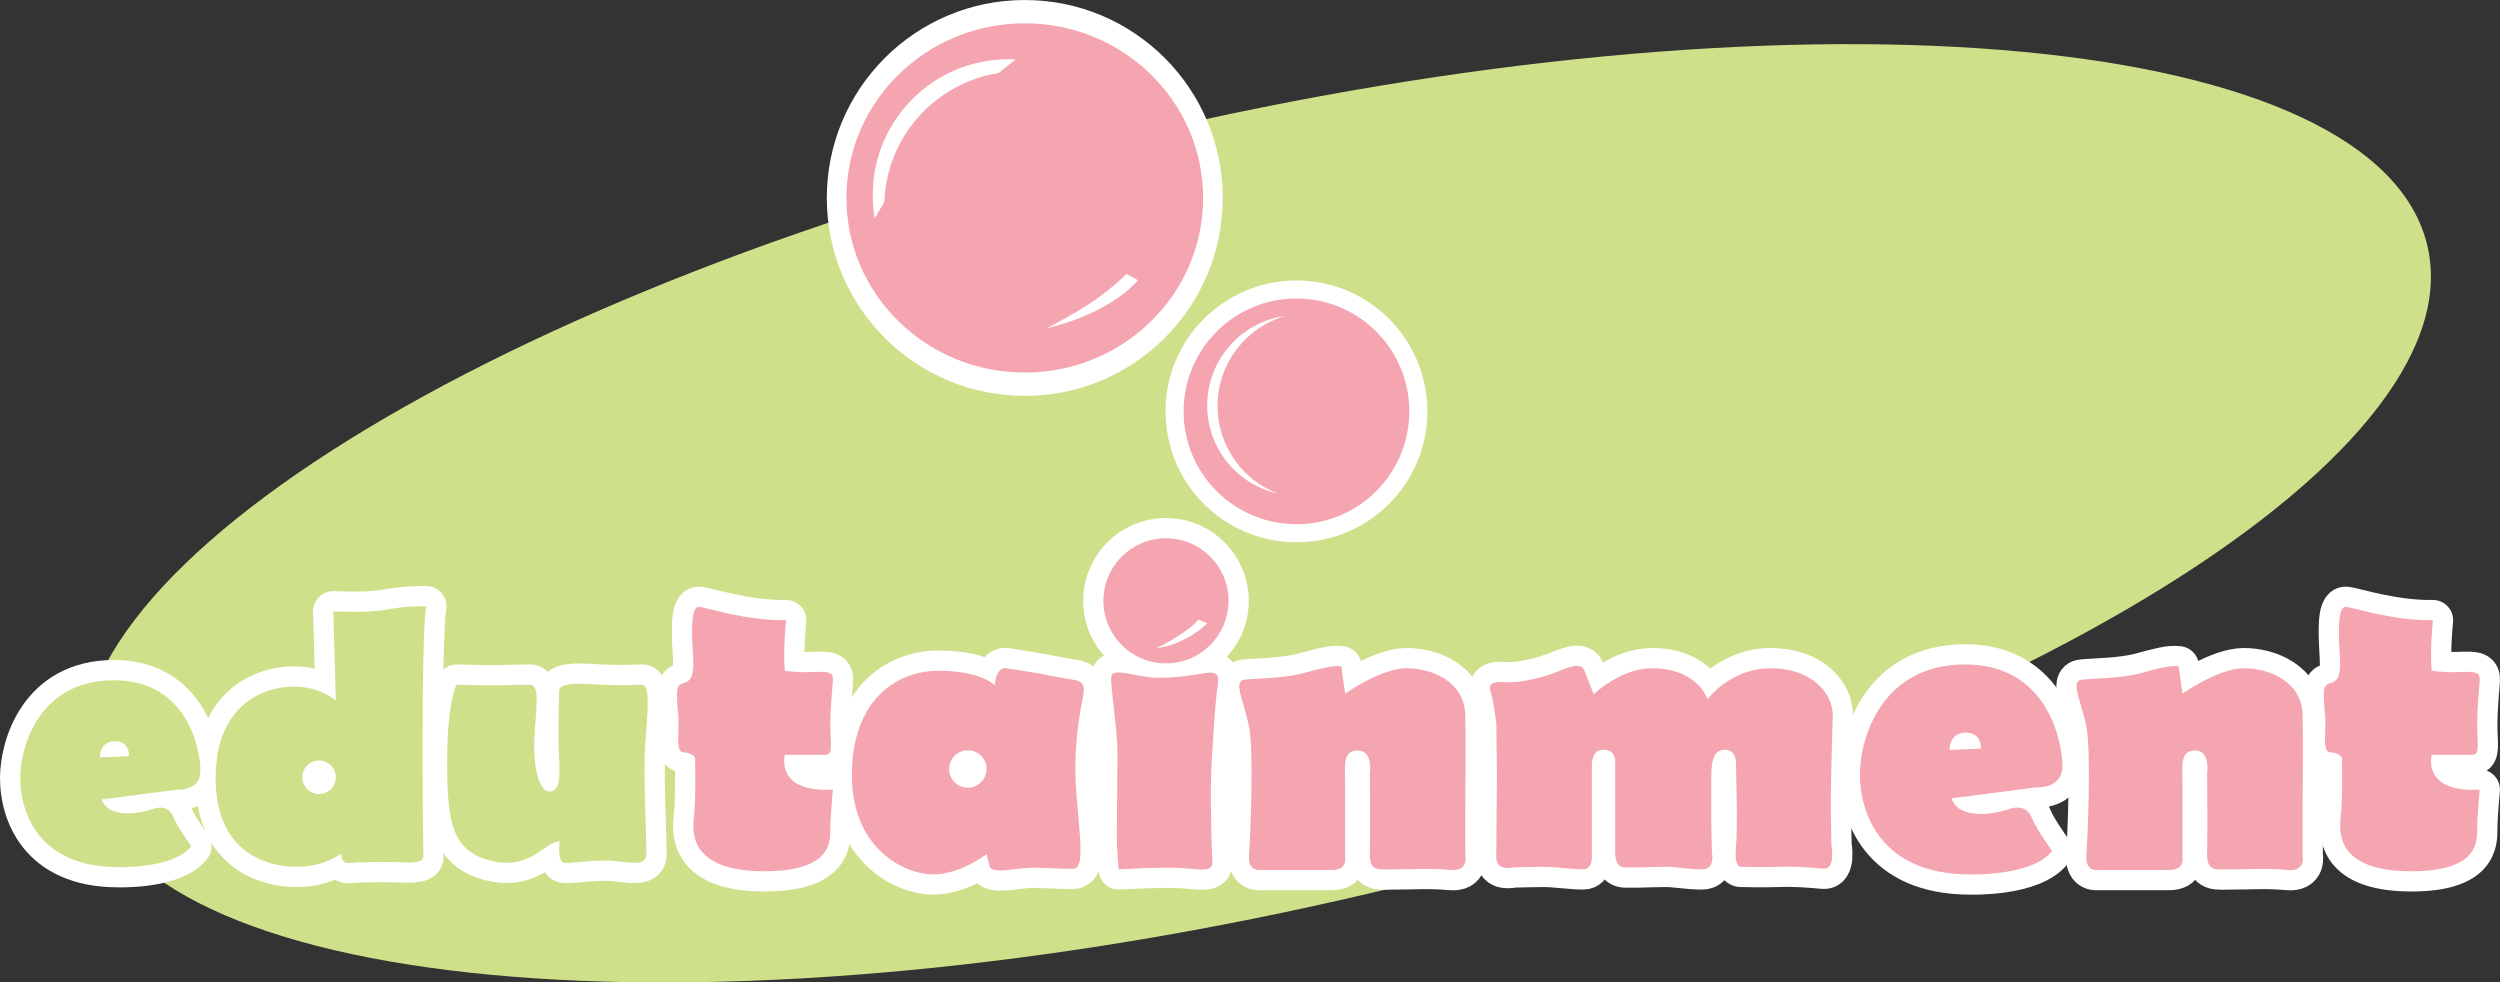 <?xml version="1.0" encoding="UTF-8"?>
<svg xmlns="http://www.w3.org/2000/svg" xmlns:xlink="http://www.w3.org/1999/xlink" width="461.1pt" height="181.2pt" viewBox="0 0 461.1 181.2" version="1.1">
<rect x="0" y="0" width="461.1" height="181.2" fill="#333333" stroke="none"/>
<defs>
<clipPath id="clip1">
  <path d="M 15 8 L 449 8 L 449 181.199 L 15 181.199 Z M 15 8 "/>
</clipPath>
<clipPath id="clip2">
  <path d="M 424 108 L 461.102 108 L 461.102 165 L 424 165 Z M 424 108 "/>
</clipPath>
</defs>
<g id="surface1">
<g clip-path="url(#clip1)" clip-rule="nonzero">
<path style=" stroke:none;fill-rule:nonzero;fill:rgb(80.8%,88.199%,54.099%);fill-opacity:1;" d="M 16.215 145.551 C 4.438 106.902 91.387 52.789 210.426 24.688 C 329.465 -3.41 435.512 5.141 447.289 43.789 C 459.07 82.441 372.117 136.551 253.078 164.652 C 134.039 192.754 27.992 184.199 16.215 145.551 "/>
</g>
<path style="fill:none;stroke-width:74.62;stroke-linecap:round;stroke-linejoin:round;stroke:rgb(100%,100%,100%);stroke-opacity:1;stroke-miterlimit:3.864;" d="M 326.602 355.555 C 326.602 355.555 369.727 352.078 369.727 390.555 C 369.727 429.031 346.406 557.352 209.961 557.352 C 73.477 557.352 37.305 437.195 37.305 376.57 C 37.305 315.906 69.375 212.703 218.086 212.703 C 218.086 212.703 320.195 209.188 352.852 251.18 C 352.852 251.18 326.602 287.898 320.742 303.094 C 314.922 318.25 303.242 327.586 280.508 319.422 C 257.773 311.219 199.453 301.922 187.773 337.469 Z M 326.602 355.555 " transform="matrix(0.1,0,0,-0.1,0,181.2)"/>
<path style="fill:none;stroke-width:74.62;stroke-linecap:round;stroke-linejoin:round;stroke:rgb(100%,100%,100%);stroke-opacity:1;stroke-miterlimit:3.864;" d="M 619.375 520.008 C 619.375 520.008 591.367 545.672 541.211 545.672 C 491.055 545.672 397.734 516.492 397.734 376.57 C 397.734 236.609 495.703 213.25 547.07 213.25 C 598.359 213.25 629.844 237.742 629.844 237.742 C 629.844 237.742 627.539 218.523 645.039 220.281 C 662.539 222 703.945 222.586 724.922 222 C 745.938 221.453 781.484 217.938 780.898 231.922 C 780.312 245.906 775.664 629.656 786.172 693.797 C 786.172 693.797 750 694.969 715 687.977 C 680 680.945 614.688 684.461 614.688 684.461 Z M 619.375 520.008 " transform="matrix(0.1,0,0,-0.1,0,181.2)"/>
<path style="fill:none;stroke-width:74.62;stroke-linecap:round;stroke-linejoin:round;stroke:rgb(100%,100%,100%);stroke-opacity:1;stroke-miterlimit:3.864;" d="M 842.148 549.188 C 842.148 549.188 824.648 520.008 824.648 404.539 C 824.648 289.07 836.328 240.086 908.633 223.758 C 980.938 207.43 1006.602 262.273 1032.266 259.891 C 1032.266 259.891 1026.445 220.281 1042.773 220.281 C 1059.102 220.281 1108.086 227.273 1136.094 223.758 C 1164.102 220.281 1190.898 215.594 1192.07 234.266 C 1193.242 252.938 1186.25 382.391 1189.766 434.852 C 1193.242 487.352 1201.406 550.32 1183.906 549.188 C 1166.406 548.016 1132.578 548.016 1108.086 549.188 C 1083.594 550.32 1031.094 556.141 1031.094 537.508 C 1031.094 518.836 1028.789 455.867 1031.094 417.352 C 1033.438 378.875 1032.266 352.078 1013.594 352.078 C 994.961 352.078 983.281 394.031 985.625 448.875 C 987.969 503.68 997.305 549.188 977.461 549.188 C 957.617 549.188 934.297 548.016 907.461 548.016 C 880.664 548.016 842.148 549.188 842.148 549.188 Z M 842.148 549.188 " transform="matrix(0.1,0,0,-0.1,0,181.2)"/>
<path style="fill:none;stroke-width:74.62;stroke-linecap:round;stroke-linejoin:round;stroke:rgb(100%,100%,100%);stroke-opacity:1;stroke-miterlimit:3.864;" d="M 1447.539 419.695 C 1447.539 419.695 1428.867 349.734 1536.172 355.555 C 1536.172 355.555 1531.484 306.57 1531.484 283.25 C 1531.484 259.93 1533.828 205.086 1410.195 205.086 C 1286.562 205.086 1274.883 262.234 1279.57 301.922 C 1284.219 341.57 1281.875 415.047 1281.875 415.047 C 1281.875 415.047 1274.883 424.383 1260.898 424.383 C 1246.875 424.383 1251.562 453.523 1251.562 479.188 C 1251.562 504.852 1242.227 545.672 1256.211 550.359 C 1270.234 555.008 1280.703 557.352 1278.398 598.172 C 1276.055 638.992 1272.578 694.969 1290.039 692.625 C 1307.539 690.32 1377.539 666.961 1449.844 668.133 C 1449.844 668.133 1444.023 612.156 1447.539 574.812 C 1447.539 574.812 1468.516 571.336 1498.867 572.469 C 1529.18 573.68 1537.344 572.469 1536.172 556.18 C 1535.039 539.852 1531.484 507.195 1531.484 473.367 C 1531.484 439.539 1537.344 419.695 1522.188 419.695 Z M 1447.539 419.695 " transform="matrix(0.1,0,0,-0.1,0,181.2)"/>
<path style="fill:none;stroke-width:74.62;stroke-linecap:round;stroke-linejoin:round;stroke:rgb(100%,100%,100%);stroke-opacity:1;stroke-miterlimit:3.864;" d="M 1819.609 236.609 C 1819.609 236.609 1771.797 199.266 1720.469 199.266 C 1669.141 199.266 1571.172 245.945 1571.172 382.391 C 1571.172 518.836 1651.641 574.812 1730.977 574.812 C 1810.273 574.812 1834.805 548.016 1834.805 548.016 C 1834.805 548.016 1835.938 582.977 1856.953 579.5 C 1877.969 575.984 1917.578 570.164 1951.445 563.172 C 1985.234 556.18 2003.906 560.828 1998.086 530.516 C 1992.266 500.164 2002.734 441.844 2006.25 368.406 C 2009.727 294.93 2003.906 210.945 1980.586 209.773 C 1957.266 208.602 1918.789 213.25 1890.781 210.945 C 1862.773 208.602 1824.297 199.266 1824.297 217.938 Z M 1819.609 236.609 " transform="matrix(0.1,0,0,-0.1,0,181.2)"/>
<path style="fill:none;stroke-width:74.62;stroke-linecap:round;stroke-linejoin:round;stroke:rgb(100%,100%,100%);stroke-opacity:1;stroke-miterlimit:3.864;" d="M 2063.398 208.602 C 2063.398 208.602 2145.078 213.25 2180.039 210.945 C 2215.039 208.602 2237.188 202.781 2236.016 222.586 C 2234.883 242.43 2241.875 349.734 2245.352 408.016 C 2248.867 466.336 2241.875 520.008 2245.352 543.328 C 2248.867 566.648 2247.695 574.812 2219.688 570.164 C 2191.719 565.477 2170.703 562 2134.57 562 C 2098.398 562 2050.586 582.977 2049.414 563.172 C 2048.242 543.328 2061.055 464.031 2061.055 426.688 C 2061.055 389.383 2059.883 310.047 2059.883 273.914 C 2059.883 237.742 2063.398 208.602 2063.398 208.602 Z M 2063.398 208.602 " transform="matrix(0.1,0,0,-0.1,0,181.2)"/>
<path style="fill:none;stroke-width:74.62;stroke-linecap:round;stroke-linejoin:round;stroke:rgb(100%,100%,100%);stroke-opacity:1;stroke-miterlimit:3.864;" d="M 2374.844 207.43 L 2325.859 207.43 C 2325.859 207.43 2301.367 202.781 2303.672 234.266 C 2306.016 265.75 2313.008 425.555 2303.672 472.195 C 2294.336 518.836 2273.359 556.18 2295.508 558.484 C 2317.695 560.828 2367.852 560.828 2402.852 570.164 C 2437.812 579.5 2457.656 585.32 2473.984 582.977 L 2480.977 532.82 C 2480.977 532.82 2547.461 579.5 2594.141 579.5 C 2640.781 579.5 2701.445 555.008 2702.617 493.172 C 2703.789 431.375 2702.617 366.062 2702.617 324.07 L 2702.617 234.266 C 2702.617 234.266 2709.609 203.953 2674.609 207.43 C 2639.609 210.945 2606.953 208.602 2574.297 208.602 C 2541.641 208.602 2525.312 202.781 2526.484 240.086 C 2527.656 277.43 2526.484 383.562 2526.484 383.562 C 2526.484 383.562 2533.477 427.859 2504.297 427.859 C 2475.156 427.859 2480.977 396.375 2480.977 367.234 L 2480.977 229.578 C 2480.977 229.578 2485.664 207.43 2456.484 207.43 Z M 2374.844 207.43 " transform="matrix(0.1,0,0,-0.1,0,181.2)"/>
<path style="fill:none;stroke-width:74.62;stroke-linecap:round;stroke-linejoin:round;stroke:rgb(100%,100%,100%);stroke-opacity:1;stroke-miterlimit:3.864;" d="M 2759.766 478.016 C 2759.766 478.016 2755.078 517.664 2750.43 531.688 C 2745.781 545.672 2745.781 556.141 2774.922 553.836 C 2804.102 551.492 2848.398 563.172 2874.062 573.641 C 2899.727 584.148 2917.227 589.969 2923.047 573.641 C 2928.906 557.352 2939.375 531.688 2939.375 531.688 C 2939.375 531.688 2989.531 579.5 3046.719 579.5 C 3103.867 579.5 3137.695 552.664 3149.336 522.352 C 3149.336 522.352 3191.328 579.5 3265.977 579.5 C 3340.625 579.5 3381.484 534.031 3380.312 490.867 C 3379.141 447.703 3376.797 376.57 3376.797 334.578 C 3376.797 292.586 3377.969 252.938 3377.969 252.938 C 3377.969 252.938 3386.133 207.43 3362.812 209.773 C 3339.492 212.117 3306.797 214.422 3279.961 213.25 C 3253.164 212.117 3211.172 213.25 3211.172 213.25 C 3211.172 213.25 3198.32 210.945 3201.836 248.25 C 3205.352 285.594 3201.836 399.891 3201.836 399.891 C 3201.836 399.891 3205.352 429.031 3180.859 429.031 C 3156.328 429.031 3156.328 397.547 3156.328 374.227 L 3156.328 290.242 L 3157.5 238.914 C 3157.5 238.914 3164.492 208.602 3138.867 208.602 C 3113.203 208.602 3091.016 213.25 3072.383 213.25 C 3053.711 213.25 3023.359 212.117 3023.359 212.117 L 2997.695 212.117 C 2997.695 212.117 2979.062 209.773 2979.062 237.781 L 2979.062 405.711 C 2979.062 405.711 2981.367 429.031 2958.047 429.031 C 2934.727 429.031 2935.898 405.711 2935.898 389.383 L 2935.898 235.438 C 2935.898 235.438 2939.375 208.602 2919.531 208.602 C 2899.727 208.602 2867.07 213.25 2847.227 213.25 C 2827.422 213.25 2791.25 212.117 2791.25 212.117 C 2791.25 212.117 2759.766 203.953 2759.766 230.75 C 2759.766 257.586 2760.938 381.219 2760.938 381.219 Z M 2759.766 478.016 " transform="matrix(0.1,0,0,-0.1,0,181.2)"/>
<path style="fill:none;stroke-width:74.62;stroke-linecap:round;stroke-linejoin:round;stroke:rgb(100%,100%,100%);stroke-opacity:1;stroke-miterlimit:3.864;" d="M 3755.391 359.812 C 3755.391 359.812 3803.906 355.867 3803.906 399.109 C 3803.906 442.352 3777.695 586.492 3624.375 586.492 C 3471.016 586.492 3430.391 451.531 3430.391 383.367 C 3430.391 315.242 3466.445 199.266 3633.516 199.266 C 3633.516 199.266 3748.203 195.359 3784.883 242.508 C 3784.883 242.508 3755.391 283.797 3748.867 300.828 C 3742.305 317.859 3729.219 328.328 3703.633 319.188 C 3678.086 310.008 3612.578 299.5 3599.453 339.5 Z M 3755.391 359.812 " transform="matrix(0.1,0,0,-0.1,0,181.2)"/>
<path style="fill:none;stroke-width:74.62;stroke-linecap:round;stroke-linejoin:round;stroke:rgb(100%,100%,100%);stroke-opacity:1;stroke-miterlimit:3.864;" d="M 3919.18 207.43 L 3870.195 207.43 C 3870.195 207.43 3845.703 202.781 3848.047 234.266 C 3850.391 265.75 3857.344 425.555 3848.047 472.195 C 3838.711 518.836 3817.695 556.18 3839.844 558.484 C 3862.031 560.828 3912.188 560.828 3947.188 570.164 C 3982.188 579.5 4001.992 585.32 4018.359 582.977 L 4025.352 532.82 C 4025.352 532.82 4091.836 579.5 4138.477 579.5 C 4185.156 579.5 4245.781 555.008 4246.953 493.172 C 4248.125 431.375 4246.953 366.062 4246.953 324.07 L 4246.953 234.266 C 4246.953 234.266 4253.945 203.953 4218.945 207.43 C 4183.984 210.945 4151.328 208.602 4118.633 208.602 C 4085.977 208.602 4069.648 202.781 4070.82 240.086 C 4071.992 277.43 4070.82 383.562 4070.82 383.562 C 4070.82 383.562 4077.812 427.859 4048.672 427.859 C 4019.492 427.859 4025.352 396.375 4025.352 367.234 L 4025.352 229.578 C 4025.352 229.578 4030 207.43 4000.859 207.43 Z M 3919.18 207.43 " transform="matrix(0.1,0,0,-0.1,0,181.2)"/>
<g clip-path="url(#clip2)" clip-rule="nonzero">
<path style="fill:none;stroke-width:74.62;stroke-linecap:round;stroke-linejoin:round;stroke:rgb(100%,100%,100%);stroke-opacity:1;stroke-miterlimit:3.864;" d="M 4484.922 419.695 C 4484.922 419.695 4466.25 349.734 4573.555 355.555 C 4573.555 355.555 4568.906 306.57 4568.906 283.25 C 4568.906 259.93 4571.211 205.086 4447.578 205.086 C 4323.945 205.086 4312.266 262.234 4316.953 301.922 C 4321.602 341.57 4319.297 415.047 4319.297 415.047 C 4319.297 415.047 4312.266 424.383 4298.281 424.383 C 4284.297 424.383 4288.945 453.523 4288.945 479.188 C 4288.945 504.852 4279.609 545.672 4293.633 550.359 C 4307.617 555.008 4318.125 557.352 4315.781 598.172 C 4313.438 638.992 4309.961 694.969 4327.461 692.625 C 4344.922 690.32 4414.922 666.961 4487.227 668.133 C 4487.227 668.133 4481.406 612.156 4484.922 574.812 C 4484.922 574.812 4505.898 571.336 4536.25 572.469 C 4566.562 573.68 4574.727 572.469 4573.555 556.18 C 4572.383 539.852 4568.906 507.195 4568.906 473.367 C 4568.906 439.539 4574.727 419.695 4559.57 419.695 Z M 4484.922 419.695 " transform="matrix(0.1,0,0,-0.1,0,181.2)"/>
</g>
<path style="fill:none;stroke-width:74.62;stroke-linecap:round;stroke-linejoin:round;stroke:rgb(100%,100%,100%);stroke-opacity:1;stroke-miterlimit:3.864;" d="M 2035.117 703.836 C 2035.117 767.547 2086.797 819.227 2150.508 819.227 C 2214.258 819.227 2265.898 767.547 2265.898 703.836 C 2265.898 640.125 2214.258 588.445 2150.508 588.445 C 2086.797 588.445 2035.117 640.125 2035.117 703.836 Z M 2035.117 703.836 " transform="matrix(0.1,0,0,-0.1,0,181.2)"/>
<path style=" stroke:none;fill-rule:evenodd;fill:rgb(80.8%,88.199%,54.099%);fill-opacity:1;" d="M 32.66 145.645 C 32.66 145.645 36.973 145.992 36.973 142.145 C 36.973 138.297 34.641 125.465 20.996 125.465 C 7.348 125.465 3.73 137.48 3.73 143.543 C 3.73 149.609 6.938 159.93 21.809 159.93 C 21.809 159.93 32.02 160.281 35.285 156.082 C 35.285 156.082 32.66 152.41 32.074 150.891 C 31.492 149.375 30.324 148.441 28.051 149.258 C 25.777 150.078 19.945 151.008 18.777 147.453 "/>
<path style=" stroke:none;fill-rule:evenodd;fill:rgb(80.8%,88.199%,54.099%);fill-opacity:1;" d="M 61.938 129.199 C 61.938 129.199 59.137 126.633 54.121 126.633 C 49.105 126.633 39.773 129.551 39.773 143.543 C 39.773 157.539 49.57 159.875 54.707 159.875 C 59.836 159.875 62.984 157.426 62.984 157.426 C 62.984 157.426 62.754 159.348 64.504 159.172 C 66.254 159 70.395 158.941 72.492 159 C 74.594 159.055 78.148 159.406 78.09 158.008 C 78.031 156.609 77.566 118.234 78.617 111.82 C 78.617 111.82 75 111.703 71.5 112.402 C 68 113.105 61.469 112.754 61.469 112.754 "/>
<path style=" stroke:none;fill-rule:evenodd;fill:rgb(80.8%,88.199%,54.099%);fill-opacity:1;" d="M 84.215 126.281 C 84.215 126.281 82.465 129.199 82.465 140.746 C 82.465 152.293 83.633 157.191 90.863 158.824 C 98.094 160.457 100.66 154.973 103.227 155.211 C 103.227 155.211 102.645 159.172 104.277 159.172 C 105.91 159.172 110.809 158.473 113.609 158.824 C 116.41 159.172 119.09 159.641 119.207 157.773 C 119.324 155.906 118.625 142.961 118.977 137.715 C 119.324 132.465 120.141 126.168 118.391 126.281 C 116.641 126.398 113.258 126.398 110.809 126.281 C 108.359 126.168 103.109 125.586 103.109 127.449 C 103.109 129.316 102.879 135.613 103.109 139.465 C 103.344 143.312 103.227 145.992 101.359 145.992 C 99.496 145.992 98.328 141.797 98.562 136.312 C 98.797 130.832 99.73 126.281 97.746 126.281 C 95.762 126.281 93.43 126.398 90.746 126.398 C 88.066 126.398 84.215 126.281 84.215 126.281 "/>
<path style=" stroke:none;fill-rule:evenodd;fill:rgb(95.699%,64.699%,68.999%);fill-opacity:1;" d="M 144.754 139.23 C 144.754 139.23 142.887 146.227 153.617 145.645 C 153.617 145.645 153.148 150.543 153.148 152.875 C 153.148 155.207 153.383 160.691 141.02 160.691 C 128.656 160.691 127.488 154.977 127.957 151.008 C 128.422 147.043 128.188 139.695 128.188 139.695 C 128.188 139.695 127.488 138.762 126.09 138.762 C 124.688 138.762 125.156 135.848 125.156 133.281 C 125.156 130.715 124.223 126.633 125.621 126.164 C 127.023 125.699 128.07 125.465 127.84 121.383 C 127.605 117.301 127.258 111.703 129.004 111.938 C 130.754 112.168 137.754 114.504 144.984 114.387 C 144.984 114.387 144.402 119.984 144.754 123.719 C 144.754 123.719 146.852 124.066 149.887 123.953 C 152.918 123.832 153.734 123.953 153.617 125.582 C 153.504 127.215 153.148 130.48 153.148 133.863 C 153.148 137.246 153.734 139.23 152.219 139.23 "/>
<path style=" stroke:none;fill-rule:evenodd;fill:rgb(95.699%,64.699%,68.999%);fill-opacity:1;" d="M 181.961 157.539 C 181.961 157.539 177.18 161.273 172.047 161.273 C 166.914 161.273 157.117 156.605 157.117 142.961 C 157.117 129.316 165.164 123.719 173.098 123.719 C 181.027 123.719 183.48 126.398 183.48 126.398 C 183.48 126.398 183.594 122.902 185.695 123.25 C 187.797 123.602 191.758 124.184 195.145 124.883 C 198.523 125.582 200.391 125.117 199.809 128.148 C 199.227 131.184 198.059 137.016 198.41 144.359 C 198.758 151.707 200.391 160.105 198.059 160.223 C 195.727 160.34 191.879 159.875 189.078 160.105 C 186.277 160.34 182.43 161.273 182.43 159.406 "/>
<path style=" stroke:none;fill-rule:evenodd;fill:rgb(95.699%,64.699%,68.999%);fill-opacity:1;" d="M 206.34 160.34 C 206.34 160.34 214.508 159.875 218.004 160.105 C 221.504 160.34 223.719 160.922 223.602 158.941 C 223.488 156.957 223.137 146.227 223.488 140.398 C 223.836 134.566 224.188 129.199 224.535 126.867 C 224.887 124.535 224.77 123.719 221.969 124.184 C 219.172 124.652 217.07 125 213.457 125 C 209.84 125 205.059 122.902 204.941 124.883 C 204.824 126.867 206.105 134.797 206.105 138.531 C 206.105 142.262 205.988 150.195 205.988 153.809 C 205.988 157.426 206.34 160.34 206.34 160.34 "/>
<path style=" stroke:none;fill-rule:evenodd;fill:rgb(95.699%,64.699%,68.999%);fill-opacity:1;" d="M 237.484 160.457 L 232.586 160.457 C 232.586 160.457 230.137 160.922 230.367 157.773 C 230.602 154.625 231.301 138.645 230.367 133.98 C 229.434 129.316 227.336 125.582 229.551 125.352 C 231.77 125.117 236.785 125.117 240.285 124.184 C 243.781 123.25 245.766 122.668 247.398 122.902 L 248.098 127.918 C 248.098 127.918 254.746 123.25 259.414 123.25 C 264.078 123.25 270.145 125.699 270.262 131.883 C 270.379 138.062 270.262 144.594 270.262 148.793 L 270.262 157.773 C 270.262 157.773 270.961 160.805 267.461 160.457 C 263.961 160.105 260.695 160.34 257.43 160.34 C 254.164 160.34 252.531 160.922 252.648 157.191 C 252.766 153.457 252.648 142.844 252.648 142.844 C 252.648 142.844 253.348 138.414 250.43 138.414 C 247.516 138.414 248.098 141.562 248.098 144.477 L 248.098 158.242 C 248.098 158.242 248.566 160.457 245.648 160.457 "/>
<path style=" stroke:none;fill-rule:evenodd;fill:rgb(95.699%,64.699%,68.999%);fill-opacity:1;" d="M 275.977 133.398 C 275.977 133.398 275.508 129.434 275.043 128.031 C 274.578 126.633 274.578 125.586 277.492 125.816 C 280.41 126.051 284.84 124.883 287.406 123.836 C 289.973 122.785 291.723 122.203 292.305 123.836 C 292.891 125.465 293.938 128.031 293.938 128.031 C 293.938 128.031 298.953 123.25 304.672 123.25 C 310.387 123.25 313.77 125.934 314.934 128.965 C 314.934 128.965 319.133 123.25 326.598 123.25 C 334.062 123.25 338.148 127.797 338.031 132.113 C 337.914 136.43 337.68 143.543 337.68 147.742 C 337.68 151.941 337.797 155.906 337.797 155.906 C 337.797 155.906 338.613 160.457 336.281 160.223 C 333.949 159.988 330.68 159.758 327.996 159.875 C 325.316 159.988 321.117 159.875 321.117 159.875 C 321.117 159.875 319.832 160.105 320.184 156.375 C 320.535 152.641 320.184 141.211 320.184 141.211 C 320.184 141.211 320.535 138.297 318.086 138.297 C 315.633 138.297 315.633 141.445 315.633 143.777 L 315.633 152.176 L 315.75 157.309 C 315.75 157.309 316.449 160.34 313.887 160.34 C 311.32 160.34 309.102 159.875 307.238 159.875 C 305.371 159.875 302.336 159.988 302.336 159.988 L 299.77 159.988 C 299.77 159.988 297.906 160.223 297.906 157.422 L 297.906 140.629 C 297.906 140.629 298.137 138.297 295.805 138.297 C 293.473 138.297 293.59 140.629 293.59 142.262 L 293.59 157.656 C 293.59 157.656 293.938 160.34 291.953 160.34 C 289.973 160.34 286.707 159.875 284.723 159.875 C 282.742 159.875 279.125 159.988 279.125 159.988 C 279.125 159.988 275.977 160.805 275.977 158.125 C 275.977 155.441 276.094 143.078 276.094 143.078 "/>
<path style=" stroke:none;fill-rule:evenodd;fill:rgb(95.699%,64.699%,68.999%);fill-opacity:1;" d="M 375.539 145.219 C 375.539 145.219 380.391 145.613 380.391 141.289 C 380.391 136.965 377.77 122.551 362.438 122.551 C 347.102 122.551 343.039 136.047 343.039 142.863 C 343.039 149.676 346.645 161.273 363.352 161.273 C 363.352 161.273 374.82 161.664 378.488 156.949 C 378.488 156.949 375.539 152.82 374.887 151.117 C 374.23 149.414 372.922 148.367 370.363 149.281 C 367.809 150.199 361.258 151.25 359.945 147.25 "/>
<path style=" stroke:none;fill-rule:evenodd;fill:rgb(95.699%,64.699%,68.999%);fill-opacity:1;" d="M 391.918 160.457 L 387.02 160.457 C 387.02 160.457 384.57 160.922 384.805 157.773 C 385.039 154.625 385.734 138.645 384.805 133.98 C 383.871 129.316 381.77 125.582 383.984 125.352 C 386.203 125.117 391.219 125.117 394.719 124.184 C 398.219 123.25 400.199 122.668 401.836 122.902 L 402.535 127.918 C 402.535 127.918 409.184 123.25 413.848 123.25 C 418.516 123.25 424.578 125.699 424.695 131.883 C 424.812 138.062 424.695 144.594 424.695 148.793 L 424.695 157.773 C 424.695 157.773 425.395 160.805 421.895 160.457 C 418.398 160.105 415.133 160.34 411.863 160.34 C 408.598 160.34 406.965 160.922 407.082 157.191 C 407.199 153.457 407.082 142.844 407.082 142.844 C 407.082 142.844 407.781 138.414 404.867 138.414 C 401.949 138.414 402.535 141.562 402.535 144.477 L 402.535 158.242 C 402.535 158.242 403 160.457 400.086 160.457 "/>
<path style=" stroke:none;fill-rule:evenodd;fill:rgb(95.699%,64.699%,68.999%);fill-opacity:1;" d="M 448.492 139.23 C 448.492 139.23 446.625 146.227 457.355 145.645 C 457.355 145.645 456.891 150.543 456.891 152.875 C 456.891 155.207 457.121 160.691 444.758 160.691 C 432.395 160.691 431.227 154.977 431.695 151.008 C 432.16 147.043 431.93 139.695 431.93 139.695 C 431.93 139.695 431.227 138.762 429.828 138.762 C 428.43 138.762 428.895 135.848 428.895 133.281 C 428.895 130.715 427.961 126.633 429.363 126.164 C 430.762 125.699 431.812 125.465 431.578 121.383 C 431.344 117.301 430.996 111.703 432.746 111.938 C 434.492 112.168 441.492 114.504 448.723 114.387 C 448.723 114.387 448.141 119.984 448.492 123.719 C 448.492 123.719 450.59 124.066 453.625 123.953 C 456.656 123.832 457.473 123.953 457.355 125.582 C 457.238 127.215 456.891 130.48 456.891 133.863 C 456.891 137.246 457.473 139.23 455.957 139.23 "/>
<path style=" stroke:none;fill-rule:nonzero;fill:rgb(100%,100%,100%);fill-opacity:1;" d="M 55.754 143.371 C 55.754 141.664 57.137 140.277 58.844 140.277 C 60.551 140.277 61.938 141.664 61.938 143.371 C 61.938 145.078 60.551 146.461 58.844 146.461 C 57.137 146.461 55.754 145.078 55.754 143.371 "/>
<path style=" stroke:none;fill-rule:evenodd;fill:rgb(100%,100%,100%);fill-opacity:1;" d="M 18.43 139.695 C 18.43 139.695 18.312 136.723 21.168 136.723 C 24.027 136.723 23.793 139.465 23.793 139.465 "/>
<path style=" stroke:none;fill-rule:evenodd;fill:rgb(100%,100%,100%);fill-opacity:1;" d="M 175.059 141.828 C 175.059 139.922 176.605 138.379 178.512 138.379 C 180.414 138.379 181.961 139.922 181.961 141.828 C 181.961 143.734 180.414 145.277 178.512 145.277 C 176.605 145.277 175.059 143.734 175.059 141.828 "/>
<path style=" stroke:none;fill-rule:evenodd;fill:rgb(100%,100%,100%);fill-opacity:1;" d="M 359.582 138.324 C 359.582 138.324 359.457 135.125 362.535 135.125 C 365.609 135.125 365.359 138.074 365.359 138.074 "/>
<path style=" stroke:none;fill-rule:nonzero;fill:rgb(95.699%,64.699%,68.999%);fill-opacity:1;" d="M 203.512 110.816 C 203.512 104.445 208.68 99.277 215.051 99.277 C 221.426 99.277 226.59 104.445 226.59 110.816 C 226.59 117.188 221.426 122.355 215.051 122.355 C 208.68 122.355 203.512 117.188 203.512 110.816 "/>
<path style=" stroke:none;fill-rule:evenodd;fill:rgb(100%,100%,100%);fill-opacity:1;" d="M 213.34 119.52 C 213.34 119.52 218.004 119.285 222.672 114.969 L 221.035 114.27 C 221.035 114.27 220.34 115.32 217.656 117.07 C 214.973 118.82 213.34 119.52 213.34 119.52 "/>
<path style=" stroke:none;fill-rule:nonzero;fill:rgb(100%,100%,100%);fill-opacity:1;" d="M 214.973 75.871 C 214.973 62.539 225.781 51.73 239.117 51.73 C 252.453 51.73 263.262 62.539 263.262 75.871 C 263.262 89.207 252.453 100.016 239.117 100.016 C 225.781 100.016 214.973 89.207 214.973 75.871 "/>
<path style=" stroke:none;fill-rule:nonzero;fill:rgb(95.699%,64.699%,68.999%);fill-opacity:1;" d="M 218.305 75.871 C 218.305 64.379 227.621 55.059 239.117 55.059 C 250.613 55.059 259.93 64.379 259.93 75.871 C 259.93 87.367 250.613 96.684 239.117 96.684 C 227.621 96.684 218.305 87.367 218.305 75.871 "/>
<path style=" stroke:none;fill-rule:nonzero;fill:rgb(100%,100%,100%);fill-opacity:1;" d="M 222.656 74.781 C 222.656 66.371 228.887 59.414 236.984 58.281 C 229.805 60.387 224.562 67.023 224.562 74.883 C 224.562 82.258 229.18 88.555 235.68 91.043 C 228.227 89.383 222.656 82.734 222.656 74.781 "/>
<path style=" stroke:none;fill-rule:nonzero;fill:rgb(100%,100%,100%);fill-opacity:1;" d="M 152.496 36.508 C 152.496 16.348 168.844 0.004 189.008 0.004 C 209.172 0.004 225.52 16.348 225.52 36.508 C 225.52 56.672 209.172 73.016 189.008 73.016 C 168.844 73.016 152.496 56.672 152.496 36.508 "/>
<path style=" stroke:none;fill-rule:evenodd;fill:rgb(95.699%,64.699%,68.999%);fill-opacity:1;" d="M 156.113 36.508 C 156.113 18.723 170.84 4.301 189.008 4.301 C 207.176 4.301 221.902 18.723 221.902 36.508 C 221.902 54.297 207.176 68.715 189.008 68.715 C 170.84 68.715 156.113 54.297 156.113 36.508 "/>
<path style=" stroke:none;fill-rule:nonzero;fill:rgb(100%,100%,100%);fill-opacity:1;" d="M 160.969 35.945 C 160.969 22.129 172.168 10.93 185.988 10.93 C 186.438 10.93 186.883 10.941 187.328 10.965 L 184.18 13.465 C 172.531 15.301 163.555 25.176 163.105 37.23 L 161.34 40.273 C 161.098 38.867 160.969 37.422 160.969 35.945 "/>
<path style=" stroke:none;fill-rule:evenodd;fill:rgb(100%,100%,100%);fill-opacity:1;" d="M 192.973 60.551 C 192.973 60.551 203.938 58.336 209.887 51.688 L 207.785 50.523 C 207.785 50.523 204.172 54.137 199.504 56.938 C 194.84 59.734 192.973 60.551 192.973 60.551 "/>
</g>
</svg>

